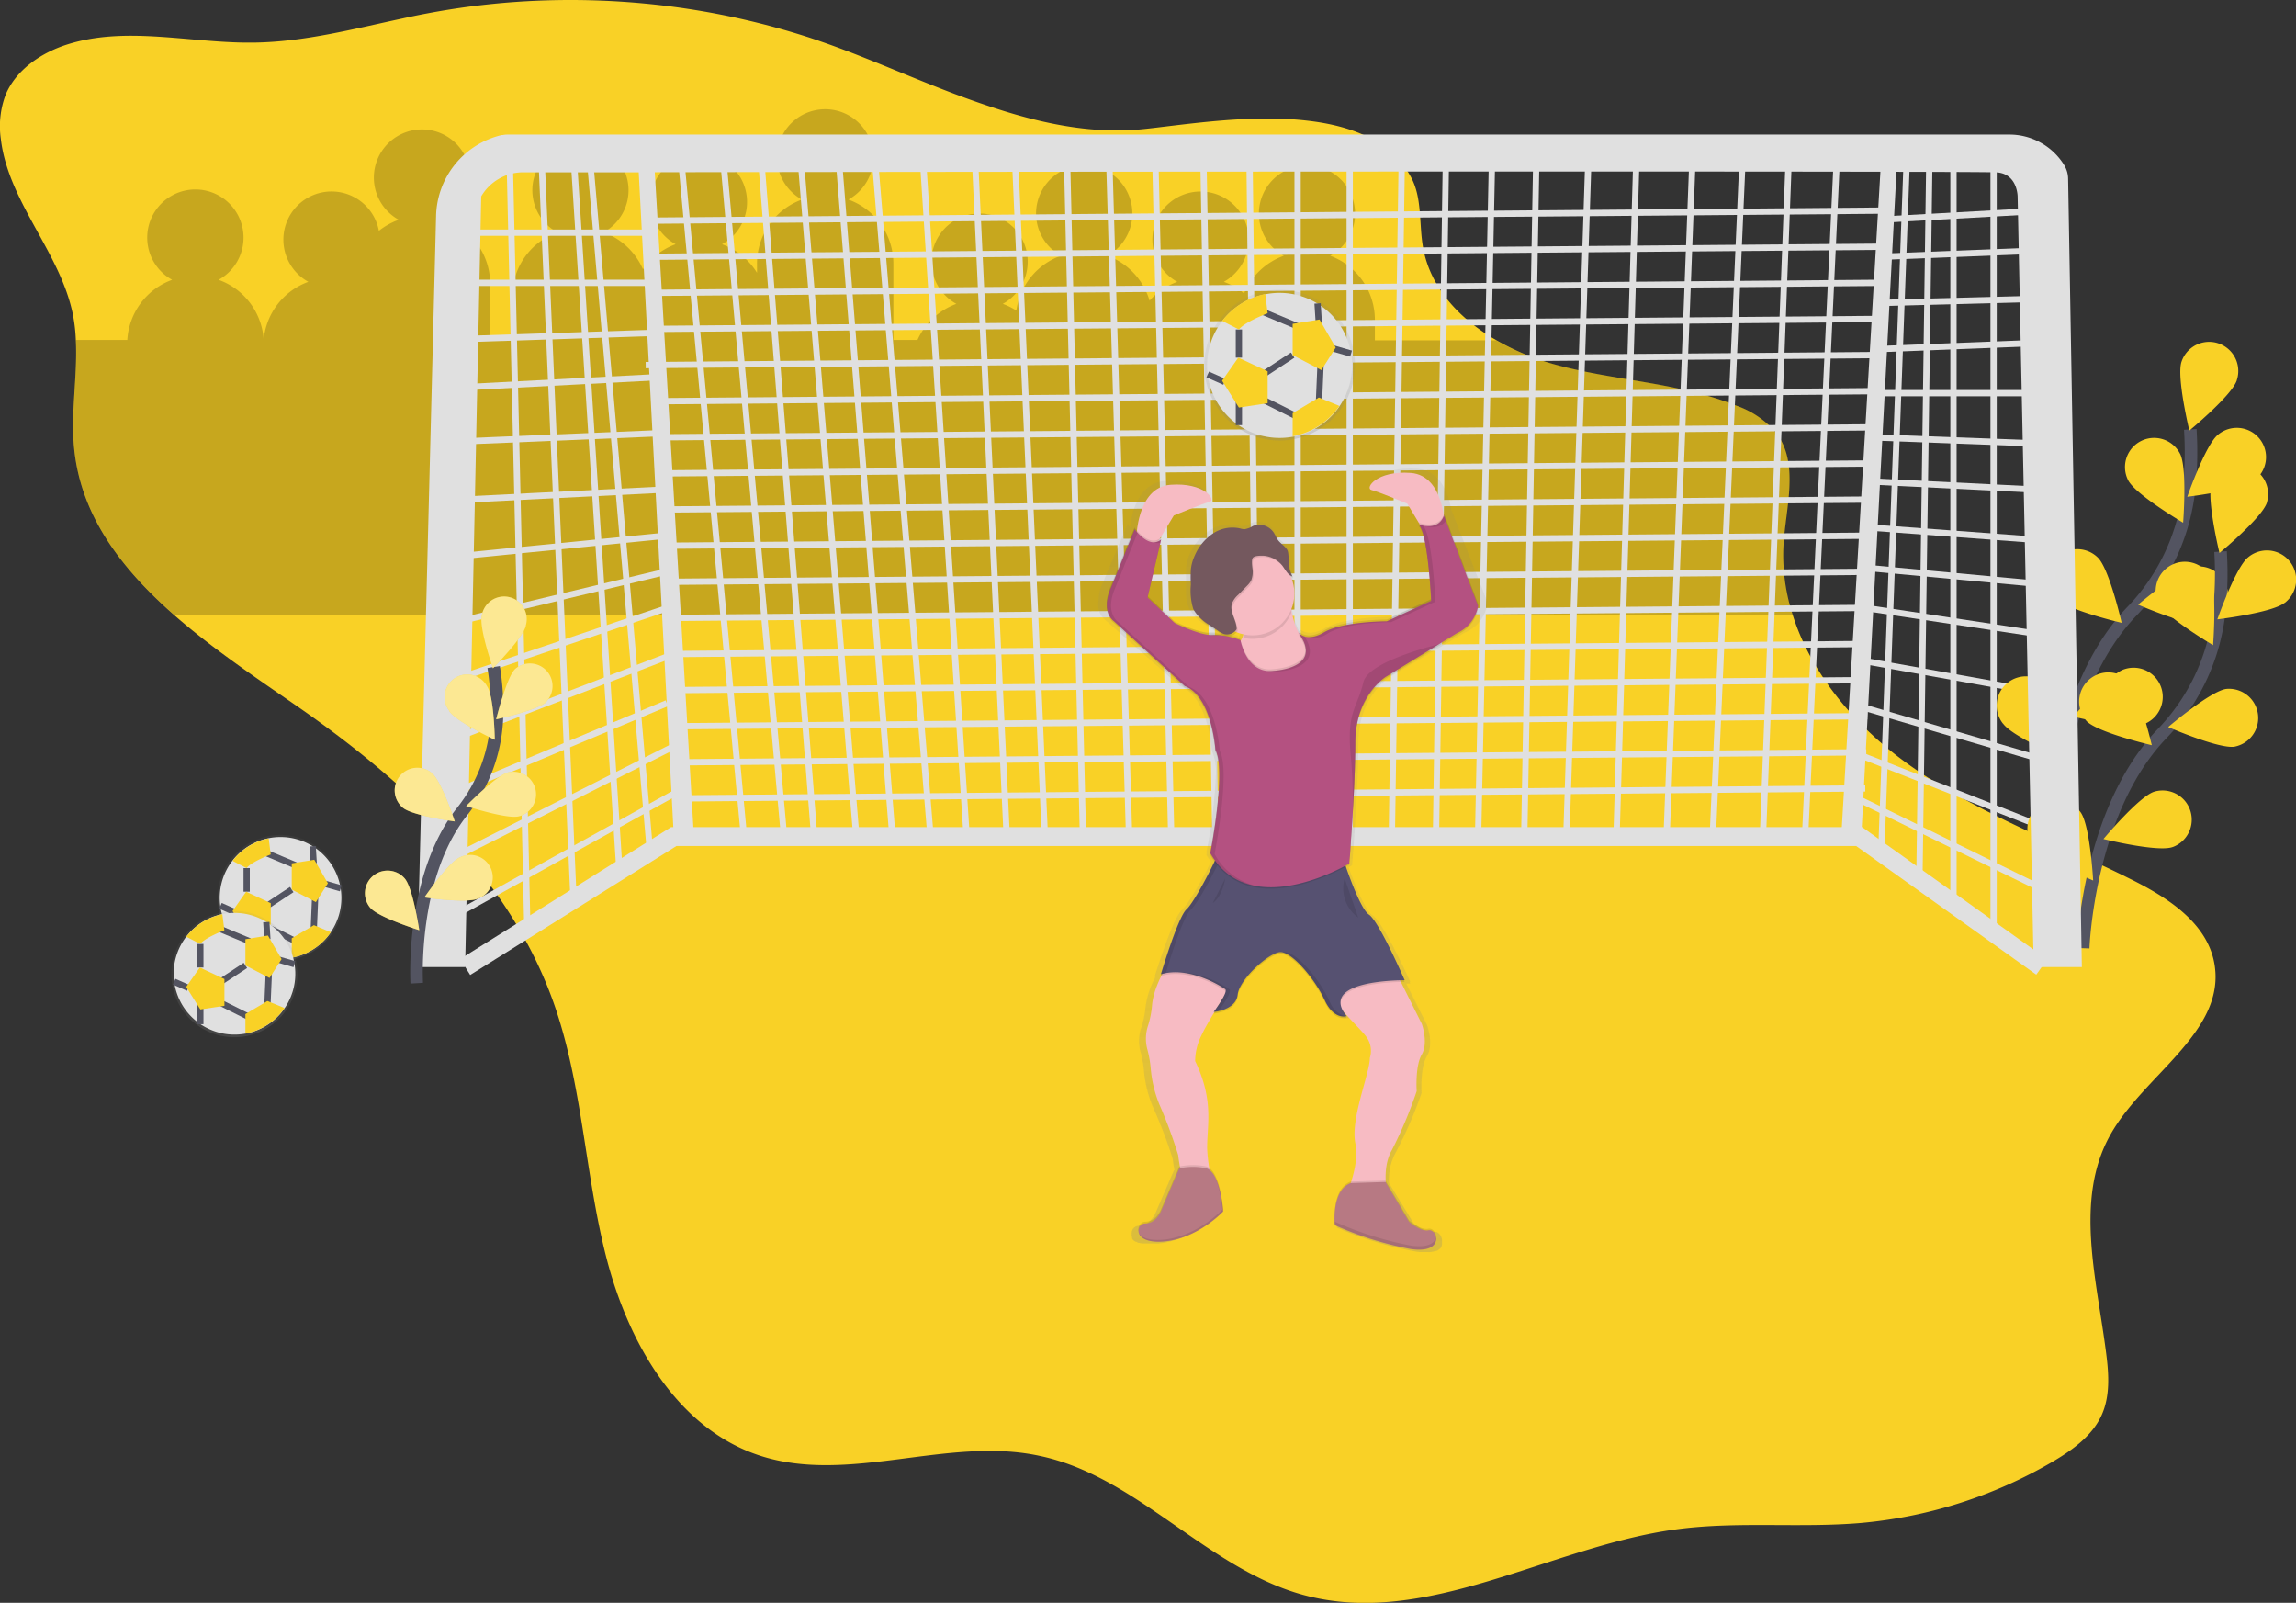 <svg xmlns="http://www.w3.org/2000/svg" xmlns:xlink="http://www.w3.org/1999/xlink" viewBox="0 0 365.72 255.24"><rect x="0" y="0" width="365.72" height="255.24" fill="#333333" stroke="none"/><defs><style>.cls-1{fill:#f9d126;}.cls-12,.cls-2,.cls-7{isolation:isolate;}.cls-2{opacity:0.2;}.cls-19,.cls-3,.cls-4,.cls-5{fill:none;stroke-miterlimit:10;}.cls-3,.cls-4{stroke:#e0e0e0;}.cls-4{stroke-width:3px;}.cls-19,.cls-5{stroke:#535461;}.cls-5{stroke-width:2px;}.cls-6{fill:#e0e0e0;}.cls-7{fill:#fff;opacity:0.5;}.cls-12,.cls-8{opacity:0.1;}.cls-9{fill:url(#linear-gradient);}.cls-10{fill:url(#linear-gradient-2);}.cls-11{fill:#f7bbc3;}.cls-13{fill:#565171;}.cls-14{fill:#b77983;}.cls-15{fill:#d39999;}.cls-16{fill:#b45181;}.cls-17{fill:#74585e;}.cls-18{fill:url(#linear-gradient-3);}.cls-20{fill:url(#linear-gradient-4);}.cls-21{fill:url(#linear-gradient-5);}</style><linearGradient id="linear-gradient" x1="-490.72" y1="234.47" x2="-490.72" y2="234.55" gradientTransform="translate(-368.64 326.11) rotate(180)" gradientUnits="userSpaceOnUse"><stop offset="0" stop-color="gray" stop-opacity="0.25"/><stop offset="0.54" stop-color="gray" stop-opacity="0.12"/><stop offset="1" stop-color="gray" stop-opacity="0.1"/></linearGradient><linearGradient id="linear-gradient-2" x1="-574.53" y1="126.43" x2="-574.53" y2="251.51" xlink:href="#linear-gradient"/><linearGradient id="linear-gradient-3" x1="-572.45" y1="255.98" x2="-572.45" y2="279.95" xlink:href="#linear-gradient"/><linearGradient id="linear-gradient-4" x1="-413.36" y1="173.06" x2="-413.36" y2="193.16" xlink:href="#linear-gradient"/><linearGradient id="linear-gradient-5" x1="-405.98" y1="160.98" x2="-405.98" y2="181.08" xlink:href="#linear-gradient"/></defs><g id="Layer_2" data-name="Layer 2"><g id="TAC"><path class="cls-1" d="M.13,22.11c1.18,10.1,9.52,18.09,11.5,28.07a26.38,26.38,0,0,1,.45,4c.29,5.73-.85,11.58-.26,17.31,1.09,10.76,7.63,19.17,15.93,26.46,6.28,5.5,13.57,10.34,20.28,15,17.07,11.93,33.09,27,40.1,46.59,4.67,13.08,5,27.29,8.46,40.75s11.25,27.23,24.46,31.52c14.17,4.61,29.79-3.08,44.38,0C181.09,235,192.19,249.8,207.64,254c19.62,5.31,39.18-7.73,59.33-10.45,9.68-1.31,19.52-.2,29.25-1a73.46,73.46,0,0,0,30.69-9.75c3.2-1.88,6.43-4.18,7.91-7.58,1.28-2.95,1.09-6.3.69-9.49-1.47-11.82-5.19-24.67.66-35.06,5.4-9.58,18.48-16.44,16.54-27.26-1.17-6.52-7.57-10.58-13.51-13.5C327,133.83,313.92,129.12,303,121c-7.83-5.82-14.57-13.94-17.45-23.08A30.8,30.8,0,0,1,284.1,86.6c.4-6,2.49-12.82-1.15-17.65a14.61,14.61,0,0,0-6.43-4.37c-9.17-3.71-19.35-3.92-28.89-6.55a40.09,40.09,0,0,1-9.35-3.89c-5.81-3.37-10.49-8.33-11.62-14.81-.66-3.79-.08-7.93-2-11.29-3.2-5.69-9.51-8.06-16.57-8.84-8.73-1-18.62.54-25.24,1.28l-.66.07c-8.5.89-16.93-1-25.22-3.83-8.94-3-17.69-7.18-26.2-10.11-.79-.28-1.59-.55-2.39-.8a122.8,122.8,0,0,0-19-4.43A125.08,125.08,0,0,0,81.92.32,121.92,121.92,0,0,0,68.06,2.13c-1.34.25-2.69.53-4,.82-7.8,1.67-15.56,3.71-23.52,3.83H38.79c-9.49-.16-19.2-2.57-28.21.34-4.09,1.33-8,4-9.67,7.93A14.22,14.22,0,0,0,.13,22.11Z"/><path class="cls-2" d="M12.08,54.14h8.2a10.86,10.86,0,0,1,7.14-9.58,7.67,7.67,0,1,1,7.4,0A10.85,10.85,0,0,1,42,54.14H42a10.84,10.84,0,0,1,7.11-9.26,7.67,7.67,0,1,1,11.24-8.12A10.88,10.88,0,0,1,63.52,35a7.67,7.67,0,1,1,7.4,0,10.86,10.86,0,0,1,7.16,10.22v9H81.6v-7a10.85,10.85,0,0,1,7.16-10.22,7.66,7.66,0,1,1,7.39,0,10.88,10.88,0,0,1,6.27,5.89,10.86,10.86,0,0,1,5.2-4,7.68,7.68,0,1,1,7.39,0,11,11,0,0,1,5.57,4.55V42a10.85,10.85,0,0,1,7.16-10.22,7.67,7.67,0,1,1,7.4,0A10.84,10.84,0,0,1,142.3,42V54.14h3.84a10.87,10.87,0,0,1,6.19-5.75,7.67,7.67,0,1,1,7.4,0,10.35,10.35,0,0,1,2.16,1.07A10.86,10.86,0,0,1,169,40.72a7.67,7.67,0,1,1,7.4,0,10.92,10.92,0,0,1,6.71,7.16,10.79,10.79,0,0,1,4.41-3,7.67,7.67,0,1,1,10.42-3,7.76,7.76,0,0,1-3,3,10.67,10.67,0,0,1,3.22,1.85,10.89,10.89,0,0,1,6.33-6,7.66,7.66,0,1,1,7.39,0A10.87,10.87,0,0,1,219,51v3.19h19.29A39.63,39.63,0,0,0,247.63,58c9.53,2.64,19.72,2.85,28.89,6.56A14.67,14.67,0,0,1,283,68.94c3.64,4.84,1.55,11.62,1.15,17.66a30.55,30.55,0,0,0,1.42,11.31H27.75c-8.31-7.27-14.84-15.7-15.93-26.46C11.25,65.72,12.37,59.87,12.08,54.14Z"/><polyline class="cls-3" points="317.55 24.59 317.55 148.56 311.16 144.4 311.16 24.59 307.33 24.59 305.73 140.25 299.66 135.78 303.81 23"/><line class="cls-3" x1="325.54" y1="33.54" x2="299.66" y2="34.98"/><line class="cls-3" x1="323.94" y1="39.93" x2="299.66" y2="40.89"/><line class="cls-3" x1="323.94" y1="47.6" x2="299.66" y2="48.24"/><line class="cls-3" x1="323.94" y1="54.63" x2="299.66" y2="55.58"/><line class="cls-3" x1="323.94" y1="62.61" x2="298.7" y2="62.61"/><line class="cls-3" x1="323.94" y1="70.6" x2="298.06" y2="69.64"/><line class="cls-3" x1="323.94" y1="77.95" x2="298.06" y2="76.67"/><line class="cls-3" x1="323.94" y1="85.94" x2="298.06" y2="84.02"/><line class="cls-3" x1="324.58" y1="92.97" x2="297.11" y2="90.41"/><line class="cls-3" x1="324.58" y1="100.95" x2="297.11" y2="96.8"/><line class="cls-3" x1="324.58" y1="110.22" x2="296.15" y2="105.11"/><line class="cls-3" x1="324.58" y1="120.76" x2="296.15" y2="112.46"/><line class="cls-3" x1="325.22" y1="131.63" x2="295.19" y2="119.8"/><line class="cls-3" x1="325.22" y1="141.53" x2="295.19" y2="126.83"/><polyline class="cls-3" points="292.63 24.27 287.52 133.22 280.81 133.22 284.96 24.27 277.61 24.27 272.82 133.22 265.47 133.22 269.63 24.27 260.68 24.27 257.49 133.22 249.5 133.22 253.01 25.23 244.71 25.23 242.79 133.22 235.44 133.22 237.68 24.27 230.33 24.27 228.73 133.22 221.7 133.22 223.3 24.27 214.99 24.27 214.99 133.22 206.69 133.22 206.69 24.27 199.02 24.27 200.29 133.22 193.59 133.22 191.67 24.27 184 24.27 186.56 133.22 179.85 133.22 176.65 24.27 169.94 24.27 172.5 133.22 166.43 133.22 161.64 24.27 155.25 24.27 160.36 133.22 153.97 133.22 146.94 24.27 139.27 24.27 148.22 133.22 142.15 133.22 133.52 24.27 127.45 24.27 136.4 133.22 129.69 133.22 121.06 23 114.99 23 124.89 133.22 118.5 133.22 108.28 23"/><polyline class="cls-3" points="93.9 24.59 103.49 135.14 98.69 138.97 91.35 24.59 86.23 24.59 91.35 143.12 84 147.92 81.13 23"/><line class="cls-3" x1="74.1" y1="37.05" x2="103.49" y2="37.05"/><line class="cls-3" x1="74.1" y1="45.04" x2="103.49" y2="45.04"/><line class="cls-3" x1="74.1" y1="53.99" x2="103.49" y2="53.03"/><line class="cls-3" x1="74.1" y1="61.66" x2="104.77" y2="60.06"/><line class="cls-3" x1="74.1" y1="70.28" x2="104.77" y2="69"/><line class="cls-3" x1="74.1" y1="79.55" x2="106.05" y2="77.95"/><line class="cls-3" x1="74.1" y1="88.49" x2="106.05" y2="85.3"/><line class="cls-3" x1="74.1" y1="98.72" x2="106.05" y2="91.05"/><line class="cls-3" x1="74.1" y1="107.66" x2="107.32" y2="96.48"/><line class="cls-3" x1="74.1" y1="116.93" x2="107.32" y2="104.15"/><line class="cls-3" x1="73.14" y1="125.87" x2="106.22" y2="111.99"/><line class="cls-3" x1="73.14" y1="136.1" x2="107.32" y2="118.85"/><line class="cls-3" x1="73.14" y1="145.36" x2="108.28" y2="125.87"/><line class="cls-3" x1="299.66" y1="33.54" x2="103.49" y2="35.14"/><line class="cls-3" x1="299.5" y1="39.29" x2="103.33" y2="40.89"/><line class="cls-3" x1="299.34" y1="45.04" x2="103.17" y2="46.64"/><line class="cls-3" x1="299.18" y1="50.79" x2="103.01" y2="52.39"/><line class="cls-3" x1="299.02" y1="56.54" x2="102.85" y2="58.14"/><line class="cls-3" x1="298.86" y1="62.29" x2="105.25" y2="63.89"/><line class="cls-3" x1="298.7" y1="68.05" x2="105.09" y2="69.64"/><line class="cls-3" x1="298.54" y1="73.8" x2="104.93" y2="75.39"/><line class="cls-3" x1="298.38" y1="79.55" x2="104.77" y2="81.14"/><line class="cls-3" x1="298.22" y1="85.3" x2="106.53" y2="86.9"/><line class="cls-3" x1="298.06" y1="91.05" x2="106.37" y2="92.65"/><line class="cls-3" x1="297.91" y1="96.8" x2="106.21" y2="98.4"/><line class="cls-3" x1="297.75" y1="102.55" x2="107.32" y2="104.15"/><line class="cls-3" x1="297.59" y1="108.3" x2="107.16" y2="109.9"/><line class="cls-3" x1="297.43" y1="114.05" x2="107.96" y2="115.65"/><line class="cls-3" x1="297.27" y1="119.8" x2="107.8" y2="121.4"/><line class="cls-3" x1="297.11" y1="125.55" x2="107.64" y2="127.15"/><polyline class="cls-4" points="325.22 153.99 296.14 133.22 107.32 133.22 74.1 153.99"/><path class="cls-5" d="M327,131.52s.74-21.81,12.54-34.13a33.14,33.14,0,0,0,9.07-18.85,55.63,55.63,0,0,0,.27-10.16"/><path class="cls-1" d="M356.29,60.57c-.81,2.44-7.56,8-7.56,8s-2.06-8.52-1.25-10.95a4.64,4.64,0,0,1,8.81,2.92Z"/><path class="cls-1" d="M359.11,76.48c-2,1.59-10.71,2.63-10.71,2.63s2.89-8.28,4.89-9.88a4.65,4.65,0,1,1,6,7.12l-.16.13Z"/><path class="cls-1" d="M351.14,99.42c-2.53.37-10.57-3.13-10.57-3.13s6.68-5.69,9.22-6.07a4.65,4.65,0,0,1,1.35,9.19Z"/><path class="cls-1" d="M341.21,115.42c-2.44.8-10.95-1.3-10.95-1.3s5.62-6.73,8.06-7.53a4.64,4.64,0,1,1,3.06,8.77l-.17.06Z"/><path class="cls-1" d="M339,76.51c1.19,2.27,8.74,6.73,8.74,6.73s.69-8.74-.5-11A4.64,4.64,0,1,0,339,76.51Z"/><path class="cls-1" d="M327.6,95.37c1.81,1.82,10.35,3.81,10.35,3.81s-1.95-8.54-3.77-10.36a4.64,4.64,0,0,0-6.58,6.55Z"/><path class="cls-1" d="M319.06,115.23c1.48,2.09,9.56,5.5,9.56,5.5s-.49-8.76-2-10.87a4.65,4.65,0,1,0-7.64,5.29l.05.07Z"/><path class="cls-5" d="M331.82,151s.73-21.81,12.53-34.13A33.07,33.07,0,0,0,353.42,98a56.54,56.54,0,0,0,.28-10.16"/><path class="cls-1" d="M361.08,80.06c-.81,2.44-7.55,8-7.55,8s-2.07-8.52-1.26-11a4.65,4.65,0,0,1,8.82,2.93Z"/><path class="cls-1" d="M363.9,96c-2,1.59-10.71,2.63-10.71,2.63s2.9-8.28,4.9-9.88a4.64,4.64,0,1,1,6,7.12l-.15.13Z"/><path class="cls-1" d="M355.94,118.91c-2.54.37-10.58-3.13-10.58-3.13s6.68-5.69,9.22-6.07a4.65,4.65,0,0,1,1.36,9.19Z"/><path class="cls-1" d="M346,134.91c-2.44.8-10.95-1.3-10.95-1.3s5.62-6.73,8.06-7.53a4.65,4.65,0,0,1,3.07,8.77l-.18.06Z"/><path class="cls-1" d="M343.77,96c1.19,2.28,8.74,6.74,8.74,6.74s.69-8.74-.49-11A4.65,4.65,0,0,0,343.77,96Z"/><path class="cls-1" d="M332.39,114.86c1.82,1.82,10.36,3.81,10.36,3.81s-2-8.54-3.77-10.36a4.65,4.65,0,0,0-6.59,6.55Z"/><path class="cls-1" d="M323.85,134.71c1.48,2.1,9.56,5.51,9.56,5.51s-.48-8.76-2-10.87a4.65,4.65,0,1,0-7.65,5.29.18.18,0,0,1,.05.07Z"/><path class="cls-6" d="M69.46,34.44A13.56,13.56,0,0,1,79.94,21.5l.17,0a3.78,3.78,0,0,1,.74-.07H320a10.25,10.25,0,0,1,8.81,4.89l.06.11a4.22,4.22,0,0,1,.55,2L331.61,154h-7.67L321.38,31.3s0-3.52-3.19-3.84c-.49-.05-6.42-.08-16.11-.1l-5.62,106.18h-3.19l6.25-106.19c-42.59-.08-146.84,0-195.22.08l6.21,105.47h-3.2L101.74,27.44l-18.42,0a7.74,7.74,0,0,0-6.67,3.83L74.09,154H66.43Z"/><path class="cls-5" d="M66.38,156.57s-1-16.89,7.17-27.26a25.59,25.59,0,0,0,5.61-15.22,42.34,42.34,0,0,0-.53-7.87"/><path class="cls-1" d="M83.76,99.66c-.45,1.94-5.24,6.75-5.24,6.75s-2.24-6.42-1.78-8.36a3.6,3.6,0,1,1,7,1.6h0Z"/><path class="cls-1" d="M87.1,111.73c-1.43,1.38-8.07,2.82-8.07,2.82s1.62-6.6,3-8a3.6,3.6,0,0,1,5,5.17Z"/><path class="cls-1" d="M82.64,130c-1.91.48-8.39-1.64-8.39-1.64S79,123.5,80.92,123a3.6,3.6,0,1,1,1.72,7Z"/><path class="cls-1" d="M76.15,143.1c-1.82.8-8.55-.19-8.55-.19s3.84-5.61,5.67-6.39a3.6,3.6,0,1,1,3,6.54l-.14.06Z"/><path class="cls-1" d="M71.57,113.25c1.08,1.67,7.24,4.55,7.24,4.55s-.11-6.8-1.2-8.47a3.6,3.6,0,1,0-6,3.92Z"/><path class="cls-1" d="M64.17,128.63c1.53,1.28,8.27,2.18,8.27,2.18s-2.14-6.45-3.67-7.72a3.6,3.6,0,1,0-4.6,5.54Z"/><path class="cls-1" d="M59,144.58c1.29,1.52,7.78,3.55,7.78,3.55s-1-6.71-2.31-8.23A3.6,3.6,0,0,0,59,144.59Z"/><path class="cls-7" d="M83.76,99.66c-.45,1.94-5.24,6.75-5.24,6.75s-2.24-6.42-1.78-8.36a3.6,3.6,0,1,1,7,1.6h0Z"/><path class="cls-7" d="M87.1,111.73c-1.43,1.38-8.07,2.82-8.07,2.82s1.62-6.6,3-8a3.6,3.6,0,0,1,5,5.17Z"/><path class="cls-7" d="M82.64,130c-1.91.48-8.39-1.64-8.39-1.64S79,123.5,80.92,123a3.6,3.6,0,1,1,1.72,7Z"/><path class="cls-7" d="M76.15,143.1c-1.82.8-8.55-.19-8.55-.19s3.84-5.61,5.67-6.39a3.6,3.6,0,1,1,3,6.54l-.14.06Z"/><path class="cls-7" d="M71.57,113.25c1.08,1.67,7.24,4.55,7.24,4.55s-.11-6.8-1.2-8.47a3.6,3.6,0,1,0-6,3.92Z"/><path class="cls-7" d="M64.17,128.63c1.53,1.28,8.27,2.18,8.27,2.18s-2.14-6.45-3.67-7.72a3.6,3.6,0,1,0-4.6,5.54Z"/><path class="cls-7" d="M59,144.58c1.29,1.52,7.78,3.55,7.78,3.55s-1-6.71-2.31-8.23A3.6,3.6,0,0,0,59,144.59Z"/><g class="cls-8"><path class="cls-9" d="M122.11,91.63l0-.08Z"/></g><path class="cls-10" d="M174.94,96a3.09,3.09,0,0,0,1.2,2.8l11.79,10.44c4.55,1.65,5.11,10.3,5.11,10.3a8.58,8.58,0,0,1,.64,3.84,80.09,80.09,0,0,1-1.5,12.23l0,.07,0,.21,0,.06,0,.21c.23.37.47.72.73,1.06-1.27,2.62-3.65,6.83-4.68,7.73-1.42,1.23-4.27,10.43-4.27,10.43l.1,0-.1.3H184a13.36,13.36,0,0,0-1.54,4.74,14,14,0,0,1-.69,3.27,6.43,6.43,0,0,0-.1,3.81,15.94,15.94,0,0,1,.55,3.07,19.17,19.17,0,0,0,1.46,5.8,72.83,72.83,0,0,1,3.11,8.16c.05.46.16,1.13.29,1.83l-.08,0L184,193.29s-.86,1.91-2.56,1.91a1.17,1.17,0,0,0-1.18,1.17.71.71,0,0,0,0,.14,1.11,1.11,0,0,0,.07.57h0v0s0,.06,0,.09l0,.06.06.09,0,0,.07.09,0,.05.09.09.06,0,.09.08.07.05.11.07.09,0,.12.06.1.05.13.06.11,0,.16.05.12,0,.17.05.14,0,.19,0,.15,0,.2,0,.17,0h1.31a4.75,4.75,0,0,0,.51,0c5.54-.55,9.67-4.8,9.67-4.8v-.16h0v-.08l0,0s-.36-5.52-2.39-6.77a17.2,17.2,0,0,1-.32-3.12c0-3.83,1.14-7.69-2-14a8.86,8.86,0,0,1,1-4.12,38.84,38.84,0,0,1,2.21-3.86H193l-.22.3s3.69-.28,4-2.75a2.49,2.49,0,0,1,.14-.6c.86-2.49,5-6,6.83-6.26,2-.28,6,4.39,7.53,7.69.09.18.18.36.28.53,1.52,2.68,3.42,2.08,3.42,2.08l-.19-.24.19,0a5.75,5.75,0,0,1-.46-.64c1.42,1.54,2.93,3,3.59,3.79a3.73,3.73,0,0,1,.71,3.57c0,2.47-3.27,9.74-2.42,13.74a12.39,12.39,0,0,1-.66,6.1h-.12c-2.42.91-2.7,4.19-2.68,5.84v.15h0v.69h0v.38a57.33,57.33,0,0,0,12.65,3.84l.59.07h.17l.37,0h.66a1.12,1.12,0,0,0,.32,0h.1a3.58,3.58,0,0,0,.37-.06l.08,0,.25-.07.11,0,.19-.08.09,0,.17-.09.09-.07.18-.13h0a1.29,1.29,0,0,0,.16-.17l0,0,.09-.12,0-.06a.31.31,0,0,0,.06-.13l0-.06a.78.78,0,0,0,.05-.14v-.05l0-.19v-.25h0c.08-.84-.59-1.68-1.26-1.55-1.42.27-3.27-1.38-3.27-1.38l-3.89-6.35a8.82,8.82,0,0,1,1.05-4.9,67.67,67.67,0,0,0,4.12-9.48s-.28-4,.86-5.9,0-4.94,0-4.94L224,156.63h.64l-.13-.28h.13s-4.27-9.47-6-10.57c-1.21-.78-2.93-5.19-3.83-7.67.36-.19.56-.32.56-.32s1-11.94,1-19.49,5.12-10.57,5.12-10.57l11.84-7a5.89,5.89,0,0,0,3.56-4.39l0-.09c0-.12,0-.19,0-.19l0-.09c0-.12,0-.18,0-.18l-5.69-14.56s0,.09,0,.13c-.41-2.51-1.65-6.44-5.5-6.71-5.69-.41-7.67,2.47-6.54,2.75s6,2.2,6,2.2L227,82.67l-.19-.07a.79.79,0,0,1,.27.21l.13.2c-.25-.07-.4-.13-.4-.13l.1.05.08,0,.07.08a.27.27,0,0,1,.07.08l.08.1,0,.06-.44-.14c1.49.48,2.11,9.51,2.24,11.82l-7.37,3.28s-7.39,0-10.52,1.79c-2.74,1.56-4.06.27-4.35-.06a6.8,6.8,0,0,1,.51.7h0l-.08,0-.07,0-.06,0-.07-.06,0,0a11.56,11.56,0,0,1-1.26-3.88,6.46,6.46,0,0,0-.1-5.24,1.79,1.79,0,0,0,.39.2,6,6,0,0,1-.64-1.92,6.59,6.59,0,0,0-.18-2.23,1.28,1.28,0,0,0-.11-.2.09.09,0,0,0,0-.08c-.32-.69-1.1-1.08-1.6-1.68-.31-.41-.5-.91-.8-1.33a3,3,0,0,0-3.38-.94,4.13,4.13,0,0,1-1.41.51,3.35,3.35,0,0,1-.77-.13,6,6,0,0,0-4.53.85,8.2,8.2,0,0,0-3,3.51,7.07,7.07,0,0,0-.67,2.24,22.08,22.08,0,0,0,0,2.44c0,1.34-.17,2.75.41,4a1.51,1.51,0,0,0,.11.22.06.06,0,0,0,0,.06,7.22,7.22,0,0,0,2.77,2.65l1.4.93.16.1a7,7,0,0,0-1.21,0c-2.13.13-6.39-1.92-6.39-1.92l-4.44-4L184,85.65l-.09.06.09-.33-.09.06.09-.34-.13.09,2.26-3.66s4.83-1.92,6-2.2-.86-3.15-6.54-2.74c-4.19.3-5.29,4.91-5.58,7.34a5,5,0,0,1-.39-.47l-4,9.44a6.58,6.58,0,0,0-.64,2.83A2.35,2.35,0,0,1,174.94,96Zm32.22,4.8.12.17h0Zm-11.39,0a2,2,0,0,0,.82-.55,6,6,0,0,0,1.1.32,4.44,4.44,0,0,1-.43,1l-.08-.34a13.56,13.56,0,0,0-1.41-.44Zm-2.41,59.77c.32-.51.64-1,1-1.49A12.28,12.28,0,0,1,193.36,160.6Z"/><path class="cls-11" d="M222.4,154.89l4.07,8.15s1.09,3,0,4.88-.81,5.84-.81,5.84a69.08,69.08,0,0,1-3.94,9.37c-1.77,3-.68,7.35-.68,7.35l-7.06.82s2.71-5.3,1.91-9.24,2.31-11.13,2.31-13.58a3.79,3.79,0,0,0-.68-3.53c-1.36-1.76-6.52-6.25-6.39-8.83Z"/><path class="cls-11" d="M186.41,153s-2.61,3.61-2.91,7.12a14.79,14.79,0,0,1-.64,3.23,6.54,6.54,0,0,0-.1,3.77,17.32,17.32,0,0,1,.53,3,19.57,19.57,0,0,0,1.38,5.75,75.9,75.9,0,0,1,3,8.08c.13,1.35.81,4.61.81,4.61l5.43,2a23.51,23.51,0,0,1-1.63-7.74c0-3.8,1.09-7.6-1.91-13.85a9.14,9.14,0,0,1,1-4.08c1.1-2.44,5.3-8.83,5.3-8.83Z"/><path class="cls-12" d="M195.19,157.83c.45.49-1.86,3.58-1.86,3.58s3.53-.27,3.81-2.72a3,3,0,0,1,.13-.59c.82-2.46,4.77-5.95,6.52-6.2,1.92-.27,5.7,4.35,7.2,7.61.09.19.17.36.26.52,1.46,2.66,3.27,2.06,3.27,2.06-1-1.18-1.16-2.12-.86-2.88,1.19-2.93,10.09-2.84,10.09-2.84s-4.07-9.37-5.7-10.46-4.21-9.23-4.21-9.23-19.42-2.18-19.56-1.23-3.94,8.42-5.3,9.65-4.07,10.32-4.07,10.32c4.62-1.36,9.71,2,10.26,2.38Z"/><path class="cls-13" d="M195.19,157.56c.45.48-1.86,3.58-1.86,3.58s3.53-.27,3.81-2.72a3.22,3.22,0,0,1,.13-.6c.82-2.45,4.77-5.94,6.52-6.19,1.92-.27,5.7,4.35,7.2,7.61.09.18.17.36.26.52,1.46,2.66,3.27,2.06,3.27,2.06-1-1.18-1.16-2.12-.86-2.88,1.19-2.93,10.09-2.84,10.09-2.84s-4.07-9.37-5.7-10.46-4.21-9.24-4.21-9.24-19.42-2.17-19.56-1.22-3.94,8.42-5.3,9.64-4.07,10.33-4.07,10.33c4.62-1.36,9.71,2,10.25,2.37Z"/><path class="cls-12" d="M220.7,188l3.74,6.32s1.76,1.63,3.12,1.35,2.72,3.81-2.85,3a53.41,53.41,0,0,1-12.09-3.8s-.61-5.5,2.51-6.71Z"/><path class="cls-12" d="M187.83,185.77l-2.92,6.86s-.81,1.92-2.44,1.92-2.17,3.4,3.13,2.85,9.23-4.75,9.23-4.75-.41-6.52-2.85-6.93A10.54,10.54,0,0,0,187.83,185.77Z"/><path class="cls-14" d="M220.7,188.23l3.74,6.32s1.76,1.63,3.12,1.36,2.72,3.8-2.85,3a53.41,53.41,0,0,1-12.09-3.8s-.61-5.5,2.51-6.71Z"/><path class="cls-14" d="M187.83,186.06l-2.92,6.86s-.81,1.91-2.44,1.91-2.17,3.4,3.13,2.86,9.23-4.76,9.23-4.76-.41-6.51-2.85-6.92A10.36,10.36,0,0,0,187.83,186.06Z"/><g class="cls-8"><path d="M195,135.2c-.14,1-3.94,8.42-5.3,9.64s-3.64,8.89-4,10.15a6,6,0,0,0-.73.17s2.71-9.1,4.07-10.32,5.16-8.7,5.3-9.65c0-.18.82-.25,2.07-.23C195.51,135,195,135,195,135.2Z"/><path d="M204.47,151.63c1.92-.27,5.7,4.34,7.2,7.6.09.19.17.36.26.53a3.53,3.53,0,0,0,2.46,2.08c-.44.08-1.92.15-3.14-2.08-.09-.17-.17-.34-.26-.53-1.37-3-4.68-7.12-6.69-7.57Z"/><path d="M195.19,157.56l0,0a15.81,15.81,0,0,0-7.56-2.7c4-.13,7.77,2.35,8.24,2.7l0,0c.39.43-1.34,2.87-1.76,3.45a5.13,5.13,0,0,1-.77.12S195.64,158,195.19,157.56Z"/></g><path class="cls-11" d="M230.14,84s0-8.28-5.43-8.69-7.35,2.45-6.25,2.72,5.7,2.17,5.7,2.17l3,5Z"/><path class="cls-11" d="M181,85.9s0-8.29,5.43-8.7,7.35,2.45,6.24,2.72-5.7,2.17-5.7,2.17l-3,5Z"/><path class="cls-11" d="M205.56,94.45s-.41,5.43,3,8.56-7.87,7.06-7.87,7.06l-5-6s4.08-2.44,1.92-6.65Z"/><path class="cls-12" d="M206.64,100.84s1.23,1.91,4.21.13,10.06-1.78,10.06-1.78L228,95.93s-.55-11.68-2.18-12.22c0,0,3.26,1.35,4.22-1.36l5.43,14.4a5.8,5.8,0,0,1-3.4,4.34L220.77,108s-4.89,3-4.89,10.45-1,19.29-1,19.29-15.75,9.51-22.14-1.63c0,0,2.59-13.17.82-16.43,0,0-.54-8.56-4.89-10.19L177.44,99.19s-2.17-1.36-.54-5.3l3.8-9.37s2.31,3.26,4.21,1.63l-2.17,9.24,4.35,4.07s4.07,2,6.11,1.92a11.82,11.82,0,0,1,4.34.81s1,5.43,5.3,4.89C202.84,107.08,211.13,106.68,206.64,100.84Z"/><path class="cls-12" d="M206.64,100.29s1.23,1.92,4.21.14,10.06-1.77,10.06-1.77L228,95.4s-.55-11.68-2.18-12.22c0,0,3.26,1.36,4.22-1.36l5.43,14.4a5.8,5.8,0,0,1-3.4,4.34l-11.27,6.94s-4.89,3-4.89,10.45-1,19.29-1,19.29-15.75,9.51-22.14-1.63c0,0,2.59-13.17.82-16.44,0,0-.54-8.55-4.89-10.18L177.44,98.67s-2.17-1.36-.54-5.3L180.7,84s2.31,3.26,4.21,1.63l-2.17,9.23,4.34,4.08s4.07,2,6.11,1.91a11.8,11.8,0,0,1,4.35.82s1,5.43,5.3,4.89C202.84,106.54,211.13,106.13,206.64,100.29Z"/><path class="cls-15" d="M206.65,100.57l0,.08Z"/><path class="cls-16" d="M177.44,98.93l11.28,10.33c4.34,1.63,4.88,10.18,4.88,10.18,1.77,3.26-.81,16.44-.81,16.44,6.39,11.14,22.14,1.63,22.14,1.63s0-.39.08-1.08.11-1.43.17-2.42c.09-1.28.2-2.82.29-4.49.22-3.66.41-7.92.41-11.3,0-7.47,4.89-10.45,4.89-10.45l8.46-5.2,2.81-1.73a5.83,5.83,0,0,0,3.4-4.35L230,82.1c-.89,2.53-3.79,1.51-4.17,1.37,1.6.72,2.13,12.21,2.13,12.21l-7.06,3.26s-7.06,0-10,1.76c-2.56,1.51-3.81.36-4.13,0,4.3,5.75-3.89,6.13-3.89,6.13-4.34.55-5.29-4.89-5.29-4.89a11.45,11.45,0,0,0-4.35-.81c-2,.14-6.11-1.92-6.11-1.92l-4.34-4.07,2.17-9.24c-1.92,1.63-4.21-1.63-4.21-1.63l-3.81,9.37C175.27,97.58,177.44,98.93,177.44,98.93Z"/><path class="cls-12" d="M205.56,95a12.86,12.86,0,0,0,.13,2.56,6.65,6.65,0,0,1-7.67,4,4.76,4.76,0,0,0-.48-3.56Z"/><circle class="cls-11" cx="199.52" cy="94.52" r="6.66"/><path class="cls-12" d="M199.62,90.74a3.62,3.62,0,0,1-.2,2,3.93,3.93,0,0,1-.64.82L197.38,95a3.72,3.72,0,0,0-1,1.42c-.4,1.34.79,2.67.75,4.07a1.81,1.81,0,0,1-2.06.76,3.13,3.13,0,0,1-.86-.47l-1.36-.93a7,7,0,0,1-2.65-2.62,9.89,9.89,0,0,1-.38-3.92,19.55,19.55,0,0,1,0-2.42,7.16,7.16,0,0,1,.64-2.22,8.06,8.06,0,0,1,2.84-3.46,5.67,5.67,0,0,1,4.33-.84,2.68,2.68,0,0,0,.74.13,3.77,3.77,0,0,0,1.34-.5,2.76,2.76,0,0,1,3.23.92c.29.42.46.92.77,1.32.45.6,1.2,1,1.51,1.67a6.76,6.76,0,0,1,.17,2.21A6.1,6.1,0,0,0,206,92c-.75-.26-1.12-1.09-1.6-1.72a4.25,4.25,0,0,0-3.11-1.58c-.42,0-1.19,0-1.52.27S199.58,90.24,199.62,90.74Z"/><path class="cls-17" d="M199.49,90.46a3.75,3.75,0,0,1-.21,2,3.63,3.63,0,0,1-.64.82l-1.41,1.44a3.55,3.55,0,0,0-1,1.4c-.41,1.34.78,2.68.75,4.08a1.81,1.81,0,0,1-2.06.76,3.45,3.45,0,0,1-.86-.48l-1.35-.91A7,7,0,0,1,190.08,97a9.89,9.89,0,0,1-.39-3.92,19.57,19.57,0,0,1,0-2.42,7.15,7.15,0,0,1,.63-2.22,8.08,8.08,0,0,1,2.85-3.46,5.62,5.62,0,0,1,4.33-.84,2.68,2.68,0,0,0,.74.13,3.67,3.67,0,0,0,1.34-.51,2.76,2.76,0,0,1,3.22.93c.3.42.46.91.77,1.32.46.6,1.2,1,1.51,1.66a6.84,6.84,0,0,1,.17,2.22,6.12,6.12,0,0,0,.61,1.9c-.76-.26-1.13-1.09-1.6-1.72a4.26,4.26,0,0,0-3.12-1.58c-.41,0-1.18,0-1.51.27S199.43,90,199.49,90.46Z"/><g class="cls-8"><path d="M206.7,100.64l-.06-.08Z"/><path d="M183.7,86.35a1.73,1.73,0,0,0,1.21-.45l-.13.54A1.9,1.9,0,0,1,183.7,86.35Z"/><path d="M207.78,101.34c3.4,5.23-4.26,5.61-4.26,5.61a4.09,4.09,0,0,1-1.74-.13,4.7,4.7,0,0,0,1.06,0s8.21-.4,3.86-6.17A2.22,2.22,0,0,0,207.78,101.34Z"/><path d="M193.88,101.24a5.6,5.6,0,0,1-1.63-.19,5.06,5.06,0,0,0,1,.06,8.85,8.85,0,0,1,2.51.25A8.1,8.1,0,0,0,193.88,101.24Z"/><path d="M176.9,93.64l3.8-9.37c.16.2.32.4.5.59l-3.62,8.9c-1.63,3.94.55,5.3.55,5.3l11.27,10.32c4.34,1.63,4.89,10.18,4.89,10.18,1.76,3.26-.82,16.44-.82,16.44a10.16,10.16,0,0,0,6.68,5.09,10.12,10.12,0,0,1-7.35-5.23s2.58-13.17.81-16.43c0,0-.54-8.56-4.88-10.19L177.44,98.93S175.27,97.58,176.9,93.64Z"/><path d="M225.79,83.45a5.27,5.27,0,0,0,.86.25c1.49,1.3,2,12.11,2,12.11l-7.06,3.26s-7.06,0-10.05,1.77a3.76,3.76,0,0,1-3.19.61,4.54,4.54,0,0,0,2.5-.75c3-1.77,10-1.77,10-1.77L228,95.68S227.42,84,225.79,83.45Z"/><path d="M227,83.75a2.55,2.55,0,0,0,3-1.66l.31.85C229.43,84.21,227.8,84,227,83.75Z"/></g><path class="cls-12" d="M215.47,129.51c.22-3.65.41-7.92.41-11.29,0-7.47,4.89-10.46,4.89-10.46l8.46-5.19c-4.92,1.27-11.47,3.48-12.06,6.07-1,4.21-2.71,4.61-2,11.82A80.44,80.44,0,0,1,215.47,129.51Z"/><path class="cls-12" d="M214.18,139.88a5.76,5.76,0,0,0,2.17,6.25"/><path class="cls-12" d="M195.17,139.88s-.41,2.85-2,3.94"/><path class="cls-12" d="M212.62,194.55a54,54,0,0,0,12.09,3.8c2.82.41,3.86-.43,4-1.33.18,1-.64,2.37-4,1.87a53.41,53.41,0,0,1-12.09-3.8,10.25,10.25,0,0,1,0-1.36C212.59,194.23,212.62,194.55,212.62,194.55Z"/><path class="cls-12" d="M185.46,197.4c5.29-.55,9.23-4.76,9.23-4.76a17.87,17.87,0,0,0-1.16-5.27,16.92,16.92,0,0,1,1.3,5.54s-3.94,4.22-9.23,4.76c-2.71.28-3.89-.47-4.18-1.28C181.86,197.08,183.06,197.64,185.46,197.4Z"/><path class="cls-18" d="M191.83,58.14a12,12,0,1,0,2.49-7.31A12,12,0,0,0,191.83,58.14Z"/><path class="cls-6" d="M192.27,58.14a11.55,11.55,0,1,0,2.4-7A11.55,11.55,0,0,0,192.27,58.14Z"/><line class="cls-19" x1="197.34" y1="52.47" x2="197.34" y2="56.95"/><line class="cls-19" x1="205.9" y1="56.55" x2="201.22" y2="59.63"/><line class="cls-19" x1="201.22" y1="49.68" x2="206.7" y2="51.97"/><line class="cls-19" x1="210.38" y1="57.34" x2="210.08" y2="64.31"/><line class="cls-19" x1="206.7" y1="66.4" x2="200.53" y2="63.31"/><line class="cls-19" x1="197.34" y1="63.81" x2="197.34" y2="67.7"/><line class="cls-19" x1="195.06" y1="60.82" x2="192.37" y2="59.63"/><line class="cls-19" x1="210.08" y1="51.57" x2="209.87" y2="48.32"/><line class="cls-19" x1="211.87" y1="55.35" x2="215.21" y2="56.31"/><polygon class="cls-1" points="212.76 55.35 210.18 50.88 205.9 51.57 205.9 56.55 210.48 58.94 212.76 55.35"/><path class="cls-1" d="M194.67,51.1l2.68,1.37c.89-1.2,4.57-2.59,4.57-2.59l-.38-3.06A11.54,11.54,0,0,0,194.67,51.1Z"/><polygon class="cls-1" points="201.92 59.13 197.24 56.95 194.66 60.63 197.34 64.9 201.92 64.21 201.92 59.13"/><path class="cls-1" d="M205.9,65.8v3.68a11.56,11.56,0,0,0,7.44-4.84l-3.26-1.34Z"/><path class="cls-20" d="M34.67,143a10,10,0,1,0,2.08-6.14A10.05,10.05,0,0,0,34.67,143Z"/><path class="cls-6" d="M35,143a9.69,9.69,0,1,0,2-5.91A9.67,9.67,0,0,0,35,143Z"/><line class="cls-19" x1="39.29" y1="138.24" x2="39.29" y2="142"/><line class="cls-19" x1="46.47" y1="141.66" x2="42.55" y2="144.25"/><line class="cls-19" x1="42.55" y1="135.9" x2="47.14" y2="137.82"/><line class="cls-19" x1="50.22" y1="142.33" x2="49.97" y2="148.17"/><line class="cls-19" x1="47.14" y1="149.92" x2="41.96" y2="147.33"/><line class="cls-19" x1="39.29" y1="147.75" x2="39.29" y2="151.02"/><line class="cls-19" x1="37.37" y1="145.25" x2="35.12" y2="144.25"/><line class="cls-19" x1="49.97" y1="137.49" x2="49.8" y2="134.76"/><line class="cls-19" x1="51.48" y1="140.66" x2="54.27" y2="141.46"/><polygon class="cls-1" points="52.23 140.66 50.06 136.91 46.47 137.49 46.47 141.66 50.31 143.66 52.23 140.66"/><path class="cls-1" d="M37.05,137.09l2.23,1.15c.75-1,3.84-2.17,3.84-2.17l-.32-2.56A9.63,9.63,0,0,0,37.05,137.09Z"/><polygon class="cls-1" points="43.13 143.83 39.21 142 37.04 145.08 39.29 148.67 43.13 148.09 43.13 143.83"/><path class="cls-1" d="M46.47,149.42v3.1a9.7,9.7,0,0,0,6.24-4.06L50,147.33Z"/><path class="cls-21" d="M27.29,155.08A10.05,10.05,0,1,0,29.37,149,10.05,10.05,0,0,0,27.29,155.08Z"/><path class="cls-6" d="M27.66,155.08a9.69,9.69,0,1,0,2-5.91A9.67,9.67,0,0,0,27.66,155.08Z"/><line class="cls-19" x1="31.91" y1="150.32" x2="31.91" y2="154.07"/><line class="cls-19" x1="39.09" y1="153.74" x2="35.17" y2="156.33"/><line class="cls-19" x1="35.17" y1="147.98" x2="39.76" y2="149.9"/><line class="cls-19" x1="42.84" y1="154.41" x2="42.59" y2="160.25"/><line class="cls-19" x1="39.76" y1="162" x2="34.58" y2="159.42"/><line class="cls-19" x1="31.91" y1="159.83" x2="31.91" y2="163.1"/><line class="cls-19" x1="29.99" y1="157.33" x2="27.74" y2="156.33"/><line class="cls-19" x1="42.59" y1="149.57" x2="42.42" y2="146.84"/><line class="cls-19" x1="44.1" y1="152.74" x2="46.89" y2="153.54"/><polygon class="cls-1" points="44.85 152.74 42.68 148.98 39.09 149.57 39.09 153.74 42.93 155.74 44.85 152.74"/><path class="cls-1" d="M29.67,149.17l2.23,1.15c.75-1,3.84-2.17,3.84-2.17l-.32-2.56A9.63,9.63,0,0,0,29.67,149.17Z"/><polygon class="cls-1" points="35.75 155.91 31.83 154.07 29.66 157.16 31.91 160.75 35.75 160.17 35.75 155.91"/><path class="cls-1" d="M39.09,161.49v3.1a9.7,9.7,0,0,0,6.24-4.06l-2.74-1.12Z"/></g></g></svg>